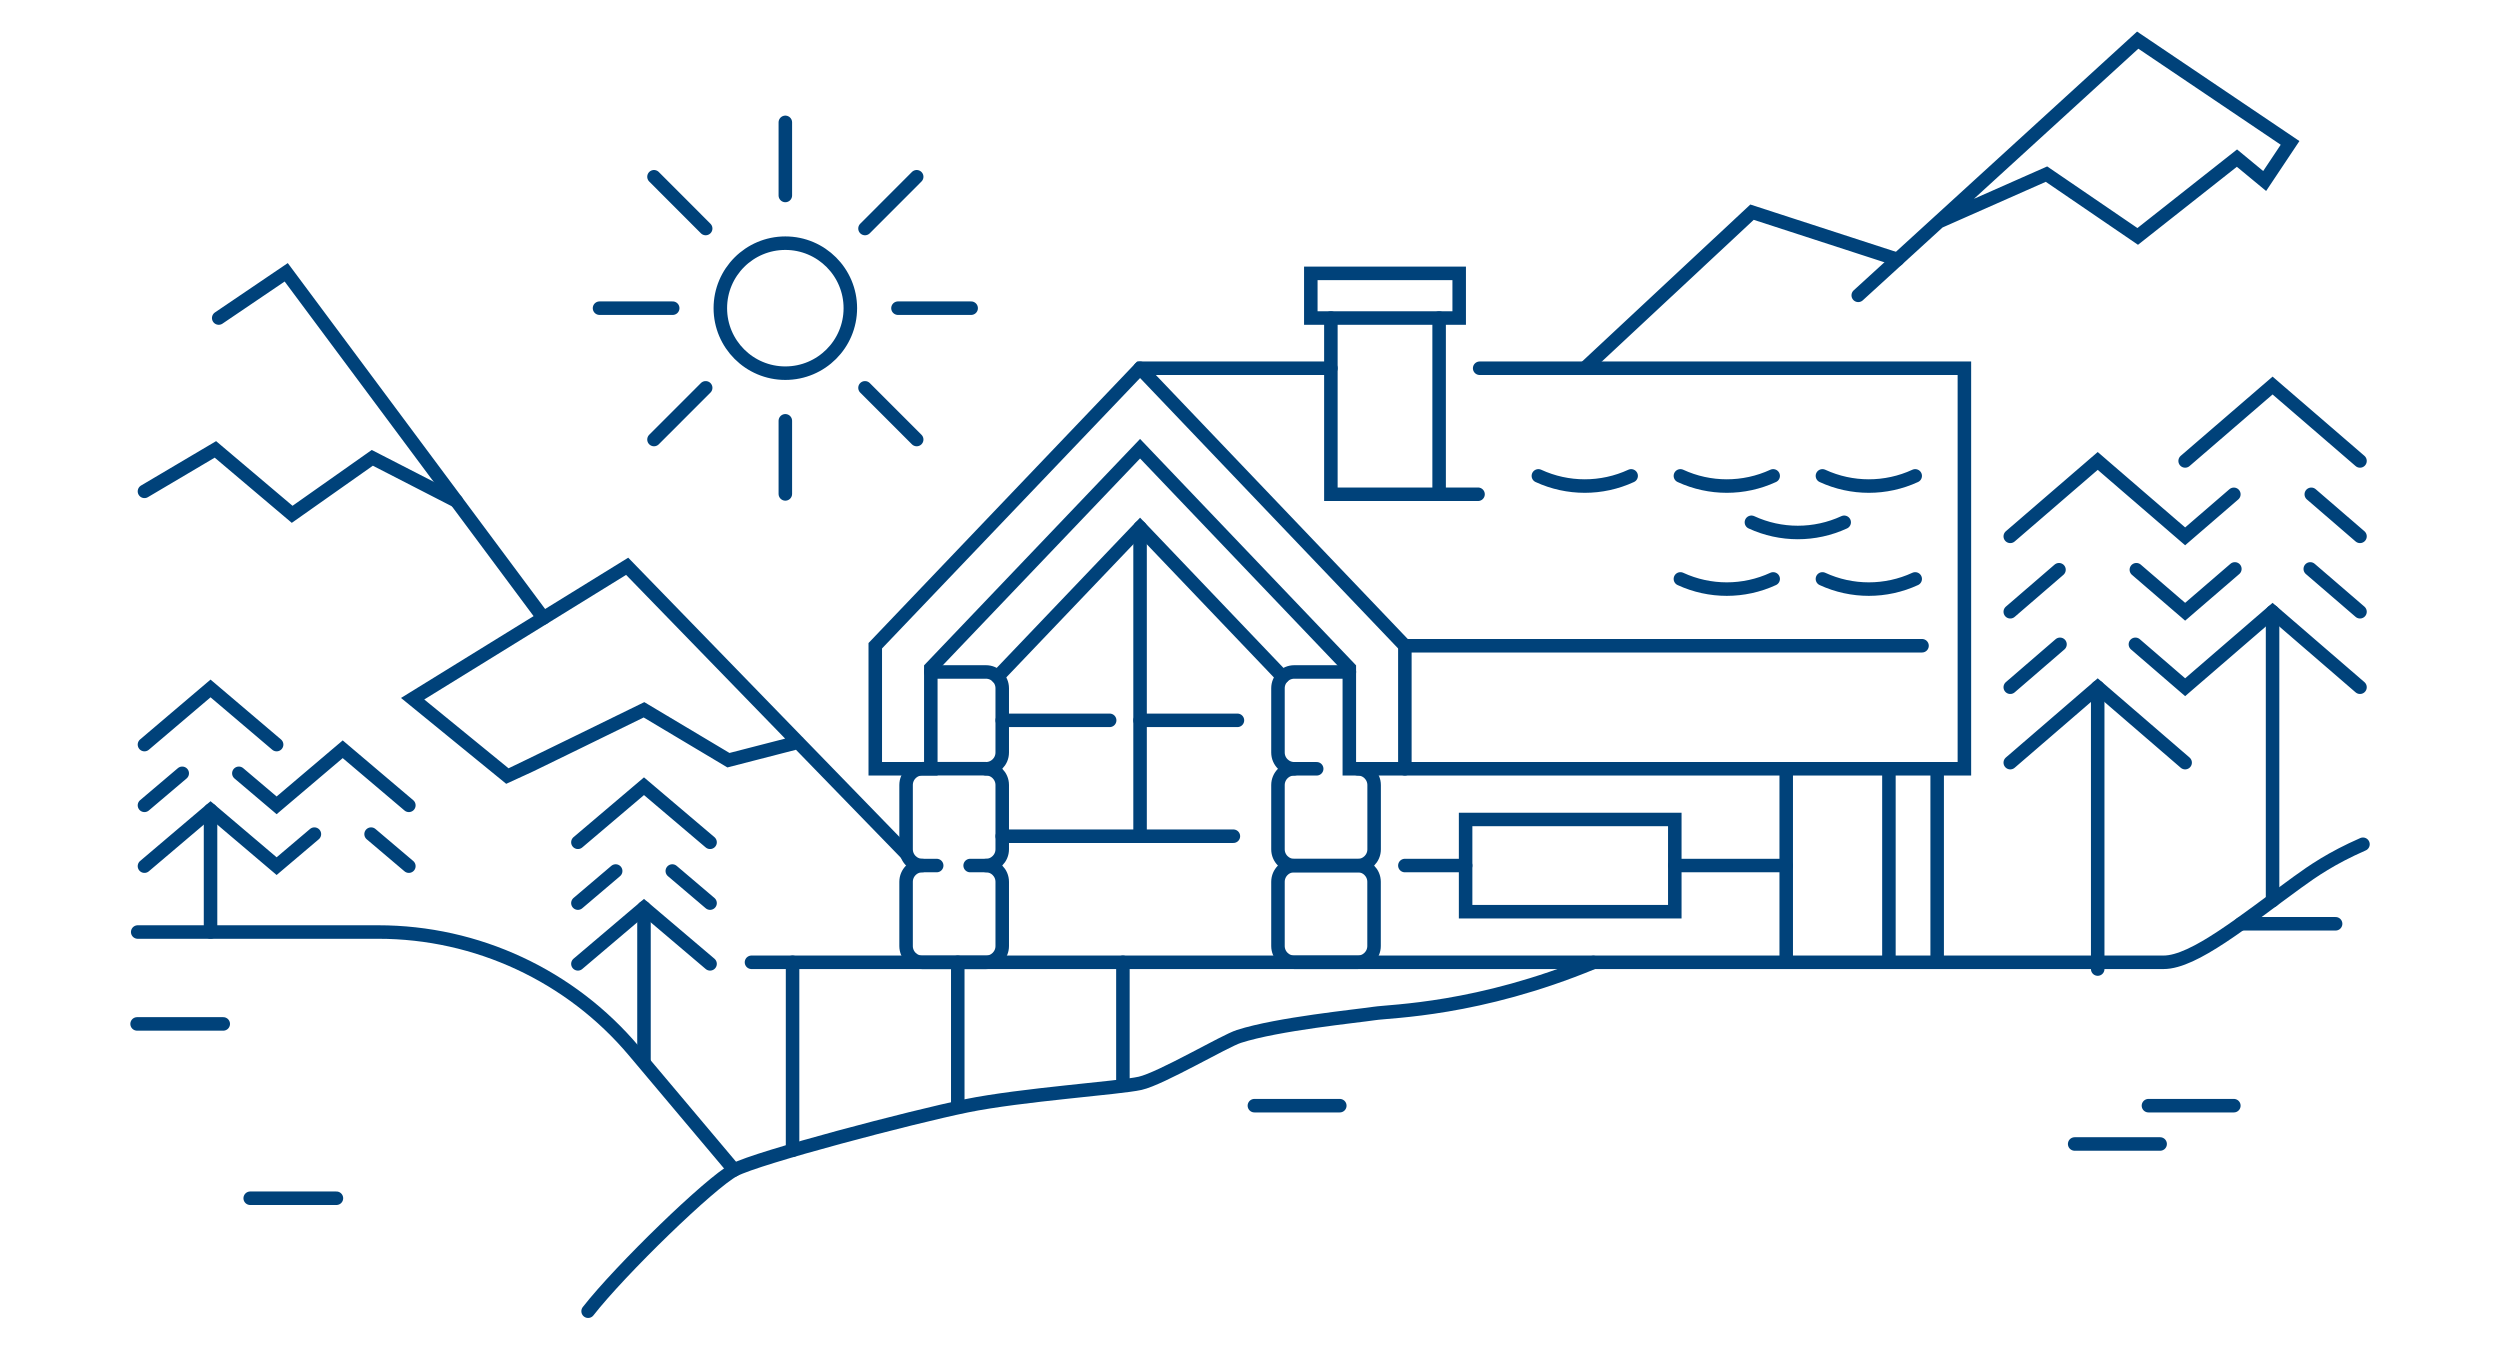 <svg width="370" height="200" viewBox="0 0 370 200" fill="none" xmlns="http://www.w3.org/2000/svg">
<path d="M168.73 54.5L207.92 95.57V113.78" stroke="#00427A" stroke-width="2" stroke-miterlimit="10" stroke-linecap="round"/>
<path d="M189.83 100.17L168.73 78.06L147.63 100.17" stroke="#00427A" stroke-width="2" stroke-miterlimit="10" stroke-linecap="round"/>
<path d="M168.73 78.06V123.58" stroke="#00427A" stroke-width="2" stroke-miterlimit="10" stroke-linecap="round"/>
<path d="M164.23 106.61H148.33" stroke="#00427A" stroke-width="2" stroke-miterlimit="10" stroke-linecap="round"/>
<path d="M183.14 106.61H168.73" stroke="#00427A" stroke-width="2" stroke-miterlimit="10" stroke-linecap="round"/>
<path d="M148.33 123.76H182.54" stroke="#00427A" stroke-width="2" stroke-miterlimit="10" stroke-linecap="round"/>
<path d="M111.22 142.42H320.21C324.71 142.42 332.14 136.29 340.03 130.56C342.29 128.92 345.07 126.99 349.72 124.95" stroke="#00427A" stroke-width="2" stroke-miterlimit="10" stroke-linecap="round"/>
<path d="M215.96 40.46H194V47.07H215.96V40.46Z" stroke="#00427A" stroke-width="2" stroke-miterlimit="10" stroke-linecap="round"/>
<path d="M196.97 47.07V73.15H218.75" stroke="#00427A" stroke-width="2" stroke-miterlimit="10" stroke-linecap="round"/>
<path d="M212.99 47.07V73.15" stroke="#00427A" stroke-width="2" stroke-miterlimit="10" stroke-linecap="round"/>
<path d="M218.99 54.5H290.73V113.78H199.7V98.87L168.73 66.41L137.76 98.87V113.78H129.54V95.57L168.73 54.5H196.97" stroke="#00427A" stroke-width="2" stroke-miterlimit="10" stroke-linecap="round"/>
<path d="M227.68 70.43C232.03 72.44 237.06 72.44 241.41 70.43" stroke="#00427A" stroke-width="2" stroke-miterlimit="10" stroke-linecap="round"/>
<path d="M248.7 70.43C253.05 72.44 258.08 72.44 262.43 70.43" stroke="#00427A" stroke-width="2" stroke-miterlimit="10" stroke-linecap="round"/>
<path d="M269.72 70.43C274.07 72.44 279.1 72.44 283.45 70.43" stroke="#00427A" stroke-width="2" stroke-miterlimit="10" stroke-linecap="round"/>
<path d="M259.21 77.3C263.56 79.31 268.59 79.31 272.94 77.3" stroke="#00427A" stroke-width="2" stroke-miterlimit="10" stroke-linecap="round"/>
<path d="M248.7 85.68C253.05 87.69 258.08 87.69 262.43 85.68" stroke="#00427A" stroke-width="2" stroke-miterlimit="10" stroke-linecap="round"/>
<path d="M269.72 85.68C274.07 87.69 279.1 87.69 283.45 85.68" stroke="#00427A" stroke-width="2" stroke-miterlimit="10" stroke-linecap="round"/>
<path d="M207.92 95.57H284.46" stroke="#00427A" stroke-width="2" stroke-miterlimit="10" stroke-linecap="round"/>
<path d="M247.87 121.28H216.91V134.93H247.87V121.28Z" stroke="#00427A" stroke-width="2" stroke-miterlimit="10" stroke-linecap="round"/>
<path d="M207.92 128.1H216.91" stroke="#00427A" stroke-width="2" stroke-miterlimit="10" stroke-linecap="round"/>
<path d="M264.36 113.78V142.42" stroke="#00427A" stroke-width="2" stroke-miterlimit="10" stroke-linecap="round"/>
<path d="M279.56 113.78V142.42" stroke="#00427A" stroke-width="2" stroke-miterlimit="10" stroke-linecap="round"/>
<path d="M286.7 113.78V142.42" stroke="#00427A" stroke-width="2" stroke-miterlimit="10" stroke-linecap="round"/>
<path d="M297.52 101.71L304.88 95.36" stroke="#00427A" stroke-width="2" stroke-miterlimit="10" stroke-linecap="round"/>
<path d="M297.52 90.54L304.73 84.32" stroke="#00427A" stroke-width="2" stroke-miterlimit="10" stroke-linecap="round"/>
<path d="M323.4 112.87L310.46 101.71L297.52 112.87" stroke="#00427A" stroke-width="2" stroke-miterlimit="10" stroke-linecap="round"/>
<path d="M330.76 84.199L323.4 90.539L316.18 84.319" stroke="#00427A" stroke-width="2" stroke-miterlimit="10" stroke-linecap="round"/>
<path d="M297.52 79.38L310.46 68.22L323.4 79.38L330.61 73.16" stroke="#00427A" stroke-width="2" stroke-miterlimit="10" stroke-linecap="round"/>
<path d="M349.28 101.71L336.34 90.54L323.4 101.71L316.04 95.36" stroke="#00427A" stroke-width="2" stroke-miterlimit="10" stroke-linecap="round"/>
<path d="M349.28 90.539L341.92 84.199" stroke="#00427A" stroke-width="2" stroke-miterlimit="10" stroke-linecap="round"/>
<path d="M349.28 79.379L342.07 73.159" stroke="#00427A" stroke-width="2" stroke-miterlimit="10" stroke-linecap="round"/>
<path d="M323.4 68.22L336.34 57.06L349.28 68.22" stroke="#00427A" stroke-width="2" stroke-miterlimit="10" stroke-linecap="round"/>
<path d="M336.34 90.54V133.28" stroke="#00427A" stroke-width="2" stroke-miterlimit="10" stroke-linecap="round"/>
<path d="M310.46 101.71V143.42" stroke="#00427A" stroke-width="2" stroke-miterlimit="10" stroke-linecap="round"/>
<path d="M331.64 136.72H345.67" stroke="#00427A" stroke-width="2" stroke-miterlimit="10" stroke-linecap="round"/>
<path d="M317.97 163.64H330.61" stroke="#00427A" stroke-width="2" stroke-miterlimit="10" stroke-linecap="round"/>
<path d="M307.05 169.31H319.7" stroke="#00427A" stroke-width="2" stroke-miterlimit="10" stroke-linecap="round"/>
<path d="M185.65 163.64H198.29" stroke="#00427A" stroke-width="2" stroke-miterlimit="10" stroke-linecap="round"/>
<path d="M87.04 194.06C91.82 187.94 105.12 175.03 108.66 173.16C112.2 171.29 134.92 165.32 143.05 163.66C151.18 162 165.63 161.03 168.74 160.33C171.85 159.63 181.25 154.06 183.36 153.39C189.15 151.53 200.8 150.39 203.37 150C205.92 149.61 218.76 149.5 235.82 142.44" stroke="#00427A" stroke-width="2" stroke-miterlimit="10" stroke-linecap="round"/>
<path d="M117.3 142.42V170.24" stroke="#00427A" stroke-width="2" stroke-miterlimit="10" stroke-linecap="round"/>
<path d="M141.75 142.42V163.83" stroke="#00427A" stroke-width="2" stroke-miterlimit="10" stroke-linecap="round"/>
<path d="M166.19 142.42V160.62" stroke="#00427A" stroke-width="2" stroke-miterlimit="10" stroke-linecap="round"/>
<path d="M275.02 43.71L316.38 5.94L338.93 21.15L335.17 26.79L331.07 23.4L316.38 34.99L302.88 25.77L286.94 32.82" stroke="#00427A" stroke-width="2" stroke-miterlimit="10" stroke-linecap="round"/>
<path d="M234.54 54.5L259.3 31.4L280.84 38.4" stroke="#00427A" stroke-width="2" stroke-miterlimit="10" stroke-linecap="round"/>
<path d="M134.1 126.31L92.82 83.81L61.07 103.41L75.12 114.88C75.53 114.74 95.31 105.05 95.31 105.05L107.81 112.51L118.13 109.85" stroke="#00427A" stroke-width="2" stroke-miterlimit="10" stroke-linecap="round"/>
<path d="M80.42 91.46L42.36 40.3L32.37 47.07" stroke="#00427A" stroke-width="2" stroke-miterlimit="10" stroke-linecap="round"/>
<path d="M21.38 72.72L31.88 66.51L43.24 76.12L55.1 67.76L67.54 74.15" stroke="#00427A" stroke-width="2" stroke-miterlimit="10" stroke-linecap="round"/>
<path d="M20.38 137.94H55.98C70.58 137.94 84.44 144.39 93.84 155.56L108.65 173.15" stroke="#00427A" stroke-width="2" stroke-miterlimit="10" stroke-linecap="round"/>
<path d="M95.31 134.35V157.12" stroke="#00427A" stroke-width="2" stroke-miterlimit="10" stroke-linecap="round"/>
<path d="M91.12 128.91L85.53 133.66" stroke="#00427A" stroke-width="2" stroke-miterlimit="10" stroke-linecap="round"/>
<path d="M105.09 142.65L95.31 134.35L85.53 142.65" stroke="#00427A" stroke-width="2" stroke-miterlimit="10" stroke-linecap="round"/>
<path d="M99.5 128.91L105.09 133.66" stroke="#00427A" stroke-width="2" stroke-miterlimit="10" stroke-linecap="round"/>
<path d="M105.09 124.66L95.31 116.36L85.53 124.66" stroke="#00427A" stroke-width="2" stroke-miterlimit="10" stroke-linecap="round"/>
<path d="M31.16 119.89V137.94" stroke="#00427A" stroke-width="2" stroke-miterlimit="10" stroke-linecap="round"/>
<path d="M26.97 114.45L21.38 119.19" stroke="#00427A" stroke-width="2" stroke-miterlimit="10" stroke-linecap="round"/>
<path d="M40.94 110.2L31.16 101.89L21.38 110.2" stroke="#00427A" stroke-width="2" stroke-miterlimit="10" stroke-linecap="round"/>
<path d="M46.53 123.45L40.94 128.19L31.16 119.89L21.38 128.19" stroke="#00427A" stroke-width="2" stroke-miterlimit="10" stroke-linecap="round"/>
<path d="M54.92 123.45L60.51 128.19" stroke="#00427A" stroke-width="2" stroke-miterlimit="10" stroke-linecap="round"/>
<path d="M60.51 119.19L50.72 110.89L40.94 119.19L35.35 114.45" stroke="#00427A" stroke-width="2" stroke-miterlimit="10" stroke-linecap="round"/>
<path d="M20.29 151.54H33.04" stroke="#00427A" stroke-width="2" stroke-miterlimit="10" stroke-linecap="round"/>
<path d="M37.03 177.34H49.79" stroke="#00427A" stroke-width="2" stroke-miterlimit="10" stroke-linecap="round"/>
<path d="M116.23 55.23C121.543 55.23 125.85 50.923 125.85 45.61C125.85 40.297 121.543 35.99 116.23 35.99C110.917 35.99 106.61 40.297 106.61 45.61C106.61 50.923 110.917 55.23 116.23 55.23Z" stroke="#00427A" stroke-width="2" stroke-miterlimit="10" stroke-linecap="round"/>
<path d="M116.23 28.93V18.11" stroke="#00427A" stroke-width="2" stroke-miterlimit="10" stroke-linecap="round"/>
<path d="M116.23 73.1V62.28" stroke="#00427A" stroke-width="2" stroke-miterlimit="10" stroke-linecap="round"/>
<path d="M104.44 33.82L96.79 26.16" stroke="#00427A" stroke-width="2" stroke-miterlimit="10" stroke-linecap="round"/>
<path d="M135.67 65.05L128.02 57.4" stroke="#00427A" stroke-width="2" stroke-miterlimit="10" stroke-linecap="round"/>
<path d="M99.56 45.61H88.73" stroke="#00427A" stroke-width="2" stroke-miterlimit="10" stroke-linecap="round"/>
<path d="M143.73 45.61H132.9" stroke="#00427A" stroke-width="2" stroke-miterlimit="10" stroke-linecap="round"/>
<path d="M104.44 57.4L96.79 65.05" stroke="#00427A" stroke-width="2" stroke-miterlimit="10" stroke-linecap="round"/>
<path d="M135.67 26.16L128.02 33.82" stroke="#00427A" stroke-width="2" stroke-miterlimit="10" stroke-linecap="round"/>
<path d="M191.55 113.78C190.22 113.78 189.14 112.7 189.14 111.37V101.86C189.14 100.53 190.22 99.45 191.55 99.45H199.71" stroke="#00427A" stroke-width="2" stroke-miterlimit="10" stroke-linecap="round"/>
<path d="M200.96 113.78C202.29 113.78 203.37 114.86 203.37 116.19V125.7C203.37 127.03 202.29 128.11 200.96 128.11H191.55C190.22 128.11 189.14 127.03 189.14 125.7V116.19C189.14 114.86 190.22 113.78 191.55 113.78H194.87" stroke="#00427A" stroke-width="2" stroke-miterlimit="10" stroke-linecap="round"/>
<path d="M200.95 128.1H191.55C190.219 128.1 189.14 129.179 189.14 130.51V140.01C189.14 141.341 190.219 142.42 191.55 142.42H200.95C202.281 142.42 203.36 141.341 203.36 140.01V130.51C203.36 129.179 202.281 128.1 200.95 128.1Z" stroke="#00427A" stroke-width="2" stroke-miterlimit="10" stroke-linecap="round"/>
<path d="M145.92 128.1C147.25 128.1 148.33 129.18 148.33 130.51V140.02C148.33 141.35 147.25 142.43 145.92 142.43H136.51C135.18 142.43 134.1 141.35 134.1 140.02V130.51C134.1 129.18 135.18 128.1 136.51 128.1" stroke="#00427A" stroke-width="2" stroke-miterlimit="10" stroke-linecap="round"/>
<path d="M138.63 128.1H136.51C135.18 128.1 134.1 127.02 134.1 125.69V116.18C134.1 114.85 135.18 113.77 136.51 113.77H145.92C147.25 113.77 148.33 114.85 148.33 116.18V125.69C148.33 127.02 147.25 128.1 145.92 128.1H143.58" stroke="#00427A" stroke-width="2" stroke-miterlimit="10" stroke-linecap="round"/>
<path d="M137.76 99.45H145.92C147.25 99.45 148.33 100.53 148.33 101.86V111.37C148.33 112.7 147.25 113.78 145.92 113.78" stroke="#00427A" stroke-width="2" stroke-miterlimit="10" stroke-linecap="round"/>
<path d="M247.87 128.1H264.36" stroke="#00427A" stroke-width="2" stroke-miterlimit="10" stroke-linecap="round"/>
</svg>
